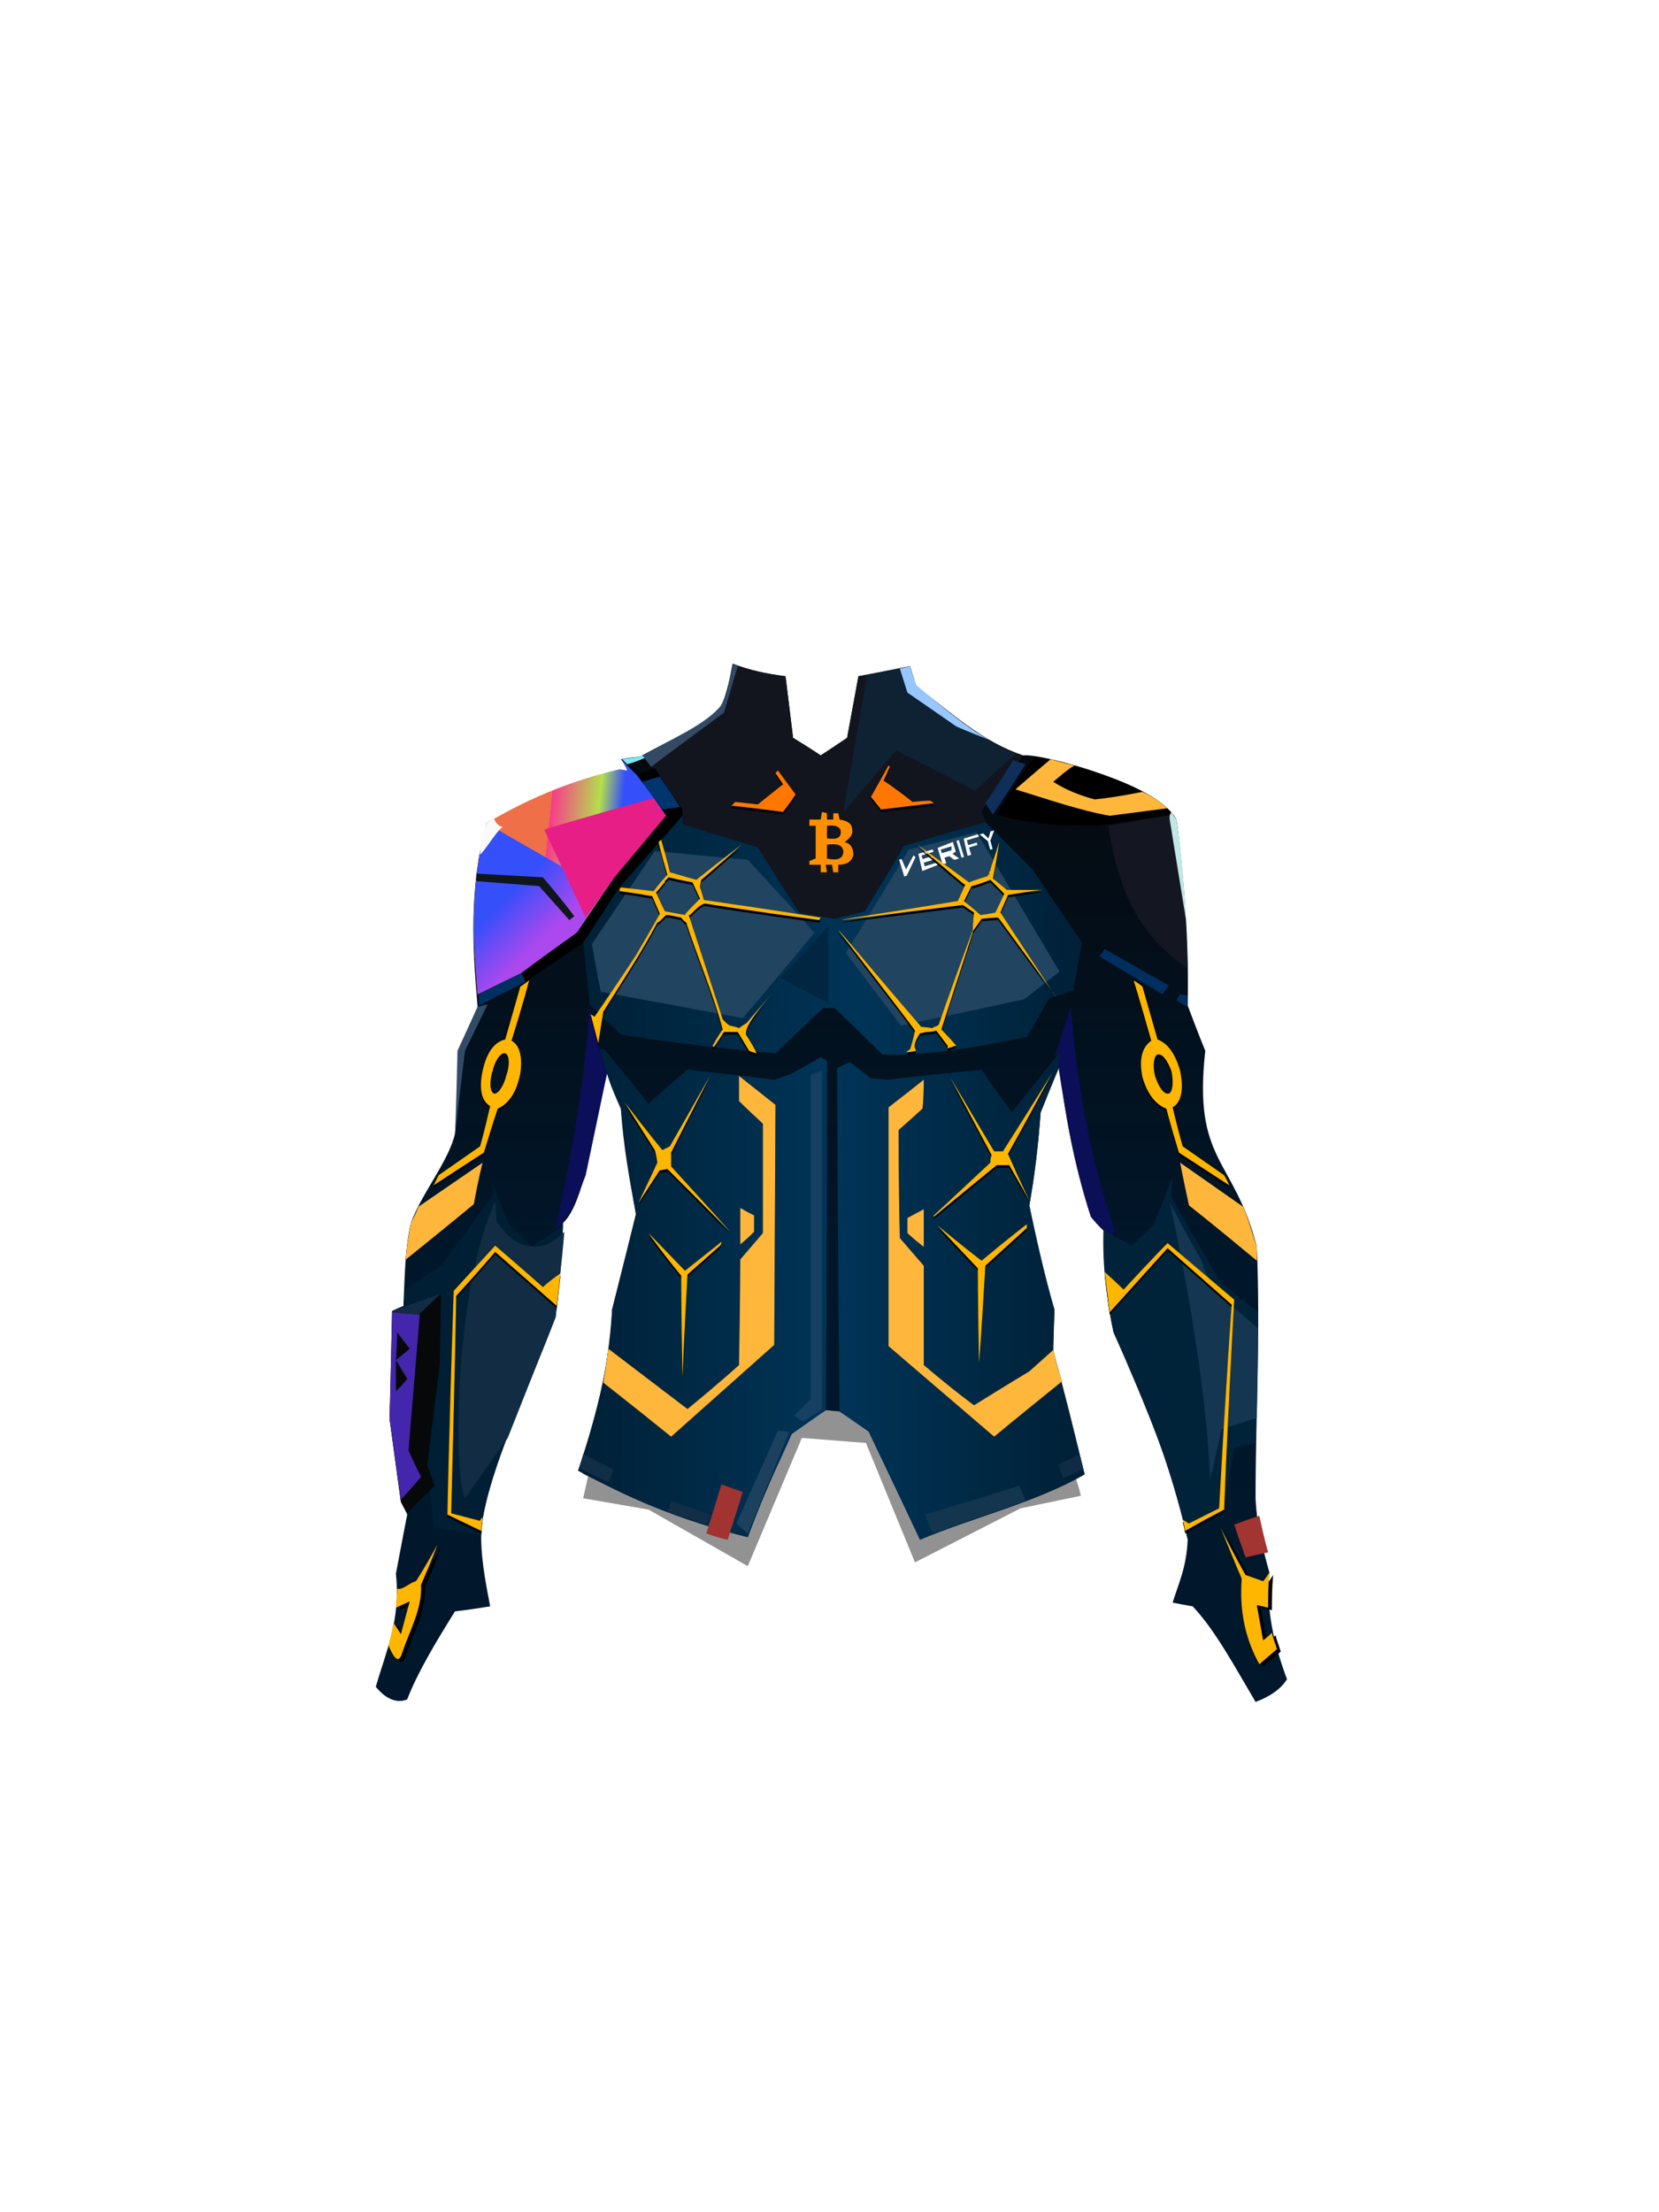 <?xml version="1.0" encoding="UTF-8"?><svg width="1320px" height="1760px" viewBox="0 0 1320 1760" version="1.1" xmlns="http://www.w3.org/2000/svg" xmlns:xlink="http://www.w3.org/1999/xlink"><defs><linearGradient x1="50%" y1="0%" x2="50%" y2="100%" id="id-81749"><stop stop-color="#06070A" offset="0%"></stop><stop stop-color="#00172B" offset="59%"></stop><stop stop-color="#00172C" offset="100%"></stop></linearGradient><linearGradient x1="100%" y1="50%" x2="0%" y2="50%" id="id-81750"><stop stop-color="#002036" offset="0%"></stop><stop stop-color="#003457" offset="100%"></stop></linearGradient><linearGradient x1="100%" y1="50%" x2="0%" y2="50%" id="id-81751"><stop stop-color="#003457" offset="0%"></stop><stop stop-color="#002036" offset="100%"></stop></linearGradient><filter width="152%" height="126%" x="-26%" y="-13%" id="id-81752" filterUnits="objectBoundingBox"><feMorphology result="id-81753" in="SourceAlpha" operator="dilate" radius="1"></feMorphology><feOffset result="id-81754" in="SourceAlpha" dx="0" dy="0"></feOffset><feGaussianBlur result="id-81756" in="SourceAlpha" stdDeviation="11"></feGaussianBlur><feColorMatrix in="SourceAlpha" type="matrix" values="0 0 0 0 1 0 0 0 0 0.011 0 0 0 0 0 0 0 0 1 0"></feColorMatrix></filter><path d=" M 546,571 C 510,600 492,615 492,615 C 436,567 408,543 408,543 C 408,417 408,353 408,353 C 426,339 436,331 436,331 C 436,347 435,354 435,354 C 423,365 416,371 416,371 C 416,428 417,457 417,457 C 430,472 436,479 436,479 C 436,532 436,558 436,558 C 462,580 476,590 476,590 C 505,572 520,563 520,563 L 539,546 C 543,563 546,571 546,571 Z" id="id-81759"></path><path d=" M 546,571 C 510,600 492,615 492,615 C 436,567 408,543 408,543 C 408,417 408,353 408,353 C 426,339 436,331 436,331 C 436,347 435,354 435,354 C 423,365 416,371 416,371 C 416,428 417,457 417,457 C 430,472 436,479 436,479 C 436,532 436,558 436,558 C 462,580 476,590 476,590 C 505,572 520,563 520,563 L 539,546 C 543,563 546,571 546,571 Z" id="id-81759"></path><filter width="185%" height="190%" x="-55%" y="-30%" id="id-81761" filterUnits="objectBoundingBox"><feMorphology result="id-81753" in="SourceAlpha" operator="dilate" radius="1"></feMorphology><feOffset result="id-81754" in="SourceAlpha" dx="0" dy="2"></feOffset><feGaussianBlur result="id-81756" in="SourceAlpha" stdDeviation="6"></feGaussianBlur><feColorMatrix in="SourceAlpha" type="matrix" values="0 0 0 0 1 0 0 0 0 0 0 0 0 0 0 0 0 0 1 0"></feColorMatrix></filter><path d=" M 480,557 C 479,506 479,481 479,481 C 458,459 447,447 447,447 C 470,466 482,475 482,475 C 506,455 518,446 518,446 C 518,448 518,449 518,449 L 485,479 C 482,531 480,557 480,557 Z" id="id-81768"></path><path d=" M 480,557 C 479,506 479,481 479,481 C 458,459 447,447 447,447 C 470,466 482,475 482,475 C 506,455 518,446 518,446 C 518,448 518,449 518,449 L 485,479 C 482,531 480,557 480,557 Z" id="id-81768"></path><filter width="674%" height="352%" x="-287%" y="-125%" id="id-81770" filterUnits="objectBoundingBox"><feMorphology result="id-81753" in="SourceAlpha" operator="dilate" radius="1"></feMorphology><feOffset result="id-81754" in="SourceAlpha" dx="0" dy="0"></feOffset><feGaussianBlur result="id-81756" in="SourceAlpha" stdDeviation="11"></feGaussianBlur><feColorMatrix in="SourceAlpha" type="matrix" values="0 0 0 0 1 0 0 0 0 0.011 0 0 0 0 0 0 0 0 1 0"></feColorMatrix></filter><path d=" M 436,464 C 427,457 423,453 423,453 C 423,445 423,441 423,441 L 436,434 C 436,454 436,464 436,464 Z" id="id-81777"></path><path d=" M 436,464 C 427,457 423,453 423,453 C 423,445 423,441 423,441 L 436,434 C 436,454 436,464 436,464 Z" id="id-81777"></path><filter width="205%" height="212%" x="-50%" y="-77%" id="id-81779" filterUnits="objectBoundingBox"><feMorphology result="id-81753" in="SourceAlpha" operator="dilate" radius="1"></feMorphology><feOffset result="id-81754" in="SourceAlpha" dx="0" dy="2"></feOffset><feGaussianBlur result="id-81756" in="SourceAlpha" stdDeviation="6"></feGaussianBlur><feColorMatrix in="SourceAlpha" type="matrix" values="0 0 0 0 1 0 0 0 0 0 0 0 0 0 0 0 0 0 1 0"></feColorMatrix></filter><path d=" M 494,399 C 461,426 444,440 444,440 C 444,439 444,439 444,439 C 474,411 489,397 489,397 C 489,393 490,391 490,391 C 468,350 457,329 457,329 C 480,368 492,388 492,388 C 497,388 499,388 499,388 C 525,347 538,326 538,326 C 515,369 503,390 503,390 C 514,415 520,427 520,427 L 504,399 C 498,399 494,399 494,399 Z" id="id-81786"></path><path d=" M 494,399 C 461,426 444,440 444,440 C 444,439 444,439 444,439 C 474,411 489,397 489,397 C 489,393 490,391 490,391 C 468,350 457,329 457,329 C 480,368 492,388 492,388 C 497,388 499,388 499,388 C 525,347 538,326 538,326 C 515,369 503,390 503,390 C 514,415 520,427 520,427 L 504,399 C 498,399 494,399 494,399 Z" id="id-81786"></path><filter width="153%" height="126%" x="-26%" y="-13%" id="id-81788" filterUnits="objectBoundingBox"><feMorphology result="id-81753" in="SourceAlpha" operator="dilate" radius="1"></feMorphology><feOffset result="id-81754" in="SourceAlpha" dx="0" dy="0"></feOffset><feGaussianBlur result="id-81756" in="SourceAlpha" stdDeviation="11"></feGaussianBlur><feColorMatrix in="SourceAlpha" type="matrix" values="0 0 0 0 1 0 0 0 0 0.011 0 0 0 0 0 0 0 0 1 0"></feColorMatrix></filter><path d=" M 235,615 C 199,586 181,572 181,572 C 184,554 185,545 185,545 C 227,577 248,593 248,593 C 276,570 289,558 289,558 C 290,502 290,474 290,474 C 302,460 308,453 308,453 C 308,395 308,366 308,366 C 295,354 289,348 289,348 C 289,335 289,328 289,328 C 308,343 318,351 318,351 L 317,542 C 262,591 235,615 235,615 Z" id="id-81795"></path><path d=" M 235,615 C 199,586 181,572 181,572 C 184,554 185,545 185,545 C 227,577 248,593 248,593 C 276,570 289,558 289,558 C 290,502 290,474 290,474 C 302,460 308,453 308,453 C 308,395 308,366 308,366 C 295,354 289,348 289,348 C 289,335 289,328 289,328 C 308,343 318,351 318,351 L 317,542 C 262,591 235,615 235,615 Z" id="id-81795"></path><filter width="750%" height="360%" x="-325%" y="-128%" id="id-81797" filterUnits="objectBoundingBox"><feMorphology result="id-81753" in="SourceAlpha" operator="dilate" radius="1"></feMorphology><feOffset result="id-81754" in="SourceAlpha" dx="0" dy="0"></feOffset><feGaussianBlur result="id-81756" in="SourceAlpha" stdDeviation="11"></feGaussianBlur><feColorMatrix in="SourceAlpha" type="matrix" values="0 0 0 0 1 0 0 0 0 0.011 0 0 0 0 0 0 0 0 1 0"></feColorMatrix></filter><path d=" M 290,462 C 290,443 290,433 290,433 C 297,437 301,439 301,439 L 301,452 C 294,459 290,462 290,462 Z" id="id-81804"></path><path d=" M 290,462 C 290,443 290,433 290,433 C 297,437 301,439 301,439 L 301,452 C 294,459 290,462 290,462 Z" id="id-81804"></path><filter width="207%" height="213%" x="-69%" y="-36%" id="id-81806" filterUnits="objectBoundingBox"><feMorphology result="id-81753" in="SourceAlpha" operator="dilate" radius="1"></feMorphology><feOffset result="id-81754" in="SourceAlpha" dx="0" dy="2"></feOffset><feGaussianBlur result="id-81756" in="SourceAlpha" stdDeviation="6"></feGaussianBlur><feColorMatrix in="SourceAlpha" type="matrix" values="0 0 0 0 1 0 0 0 0 0 0 0 0 0 0 0 0 0 1 0"></feColorMatrix></filter><path d=" M 275,460 C 275,462 274,463 274,463 C 257,478 248,486 248,486 C 245,541 244,568 244,568 C 243,514 243,487 243,487 C 225,465 217,453 217,453 L 246,483 C 265,468 275,460 275,460 Z" id="id-81813"></path><path d=" M 275,460 C 275,462 274,463 274,463 C 257,478 248,486 248,486 C 245,541 244,568 244,568 C 243,514 243,487 243,487 C 225,465 217,453 217,453 L 246,483 C 265,468 275,460 275,460 Z" id="id-81813"></path><filter width="235%" height="230%" x="-49%" y="-68%" id="id-81815" filterUnits="objectBoundingBox"><feMorphology result="id-81753" in="SourceAlpha" operator="dilate" radius="1"></feMorphology><feOffset result="id-81754" in="SourceAlpha" dx="0" dy="2"></feOffset><feGaussianBlur result="id-81756" in="SourceAlpha" stdDeviation="6"></feGaussianBlur><feColorMatrix in="SourceAlpha" type="matrix" values="0 0 0 0 1 0 0 0 0 0 0 0 0 0 0 0 0 0 1 0"></feColorMatrix></filter><path d=" M 282,452 C 249,419 232,402 232,402 C 228,403 226,403 226,403 C 215,420 209,429 209,429 C 219,408 224,397 224,397 C 223,390 222,387 222,387 C 206,362 198,349 198,349 C 218,375 228,387 228,387 C 232,385 234,384 234,384 C 255,347 266,328 266,328 C 245,369 235,389 235,389 L 235,400 C 267,435 282,452 282,452 Z" id="id-81822"></path><path d=" M 282,452 C 249,419 232,402 232,402 C 228,403 226,403 226,403 C 215,420 209,429 209,429 C 219,408 224,397 224,397 C 223,390 222,387 222,387 C 206,362 198,349 198,349 C 218,375 228,387 228,387 C 232,385 234,384 234,384 C 255,347 266,328 266,328 C 245,369 235,389 235,389 L 235,400 C 267,435 282,452 282,452 Z" id="id-81822"></path><filter width="200%" height="152%" x="-34%" y="-31%" id="id-81824" filterUnits="objectBoundingBox"><feMorphology result="id-81753" in="SourceAlpha" operator="dilate" radius="0.500"></feMorphology><feOffset result="id-81754" in="SourceAlpha" dx="3" dy="2"></feOffset><feGaussianBlur result="id-81756" in="SourceAlpha" stdDeviation="5"></feGaussianBlur><feColorMatrix in="SourceAlpha" type="matrix" values="0 0 0 0 0.678 0 0 0 0 0.004 0 0 0 0 0.004 0 0 0 1 0"></feColorMatrix></filter><path d=" M 14,763 C 13,769 12,775 10,781 C 14,790 18,797 21,787 C 27,769 37,752 36,733 C 45,712 49,701 49,701 C 38,721 32,730 32,730 C 27,731 22,737 17,736 C 17,743 16,748 16,751 C 23,748 27,746 27,746 L 20,772 L 14,763 Z" id="id-81831"></path><path d=" M 14,763 C 13,769 12,775 10,781 C 14,790 18,797 21,787 C 27,769 37,752 36,733 C 45,712 49,701 49,701 C 38,721 32,730 32,730 C 27,731 22,737 17,736 C 17,743 16,748 16,751 C 23,748 27,746 27,746 L 20,772 L 14,763 Z" id="id-81831"></path><filter width="146%" height="119%" x="-23%" y="-8%" id="id-81833" filterUnits="objectBoundingBox"><feMorphology result="id-81753" in="SourceAlpha" operator="dilate" radius="1"></feMorphology><feOffset result="id-81754" in="SourceAlpha" dx="0" dy="2"></feOffset><feGaussianBlur result="id-81756" in="SourceAlpha" stdDeviation="6"></feGaussianBlur><feColorMatrix in="SourceAlpha" type="matrix" values="0 0 0 0 1 0 0 0 0 0 0 0 0 0 0 0 0 0 1 0"></feColorMatrix></filter><path d=" M 85,679 C 83,681 83,682 83,682 C 68,678 60,676 60,676 C 63,561 64,503 64,503 C 85,480 95,468 95,468 C 128,497 144,511 144,511 C 146,494 147,485 147,485 C 137,492 133,496 133,496 C 108,474 95,463 95,463 C 73,487 62,499 62,499 C 58,618 57,677 57,677 L 84,690 C 84,685 85,682 85,679 Z" id="id-81840"></path><path d=" M 85,679 C 83,681 83,682 83,682 C 68,678 60,676 60,676 C 63,561 64,503 64,503 C 85,480 95,468 95,468 C 128,497 144,511 144,511 C 146,494 147,485 147,485 C 137,492 133,496 133,496 C 108,474 95,463 95,463 C 73,487 62,499 62,499 C 58,618 57,677 57,677 L 84,690 C 84,685 85,682 85,679 Z" id="id-81840"></path><filter width="220%" height="200%" x="-59%" y="-50%" id="id-81842" filterUnits="objectBoundingBox"><feMorphology result="id-81753" in="SourceAlpha" operator="dilate" radius="1"></feMorphology><feOffset result="id-81754" in="SourceAlpha" dx="0" dy="0"></feOffset><feGaussianBlur result="id-81756" in="SourceAlpha" stdDeviation="11"></feGaussianBlur><feColorMatrix in="SourceAlpha" type="matrix" values="0 0 0 0 1 0 0 0 0 0.011 0 0 0 0 0 0 0 0 1 0"></feColorMatrix></filter><path d=" M 24,474 C 60,445 78,430 78,430 C 82,408 85,397 85,397 L 34,432 C 32,437 30,441 28,445 C 26,456 24,466 24,474 Z" id="id-81849"></path><path d=" M 24,474 C 60,445 78,430 78,430 C 82,408 85,397 85,397 L 34,432 C 32,437 30,441 28,445 C 26,456 24,466 24,474 Z" id="id-81849"></path><filter width="159%" height="129%" x="-31%" y="-13%" id="id-81851" filterUnits="objectBoundingBox"><feMorphology result="id-81753" in="SourceAlpha" operator="dilate" radius="1"></feMorphology><feOffset result="id-81754" in="SourceAlpha" dx="0" dy="2"></feOffset><feGaussianBlur result="id-81756" in="SourceAlpha" stdDeviation="6"></feGaussianBlur><feColorMatrix in="SourceAlpha" type="matrix" values="0 0 0 0 1 0 0 0 0 0 0 0 0 0 0 0 0 0 1 0"></feColorMatrix></filter><path d=" M 122,252 C 122,252 118,268 108,300 C 114,303 117,312 115,326 C 112,341 106,350 97,354 C 97,354 93,366 86,389 C 86,389 72,398 46,415 L 46,415 L 50,407 L 83,384 C 83,384 86,374 91,352 C 84,348 82,338 85,324 C 88,310 94,301 103,299 C 103,299 107,285 115,257 C 115,257 118,255 122,252 Z M 93,324 C 90,333 91,341 94,342 C 97,343 102,336 104,327 C 107,319 106,311 103,310 C 100,309 95,315 93,324 Z" id="id-81858"></path><path d=" M 122,252 C 122,252 118,268 108,300 C 114,303 117,312 115,326 C 112,341 106,350 97,354 C 97,354 93,366 86,389 C 86,389 72,398 46,415 L 46,415 L 50,407 L 83,384 C 83,384 86,374 91,352 C 84,348 82,338 85,324 C 88,310 94,301 103,299 C 103,299 107,285 115,257 C 115,257 118,255 122,252 Z M 93,324 C 90,333 91,341 94,342 C 97,343 102,336 104,327 C 107,319 106,311 103,310 C 100,309 95,315 93,324 Z" id="id-81858"></path><linearGradient x1="100%" y1="50%" x2="0%" y2="50%" id="id-81860"><stop stop-color="#002036" offset="0%"></stop><stop stop-color="#003457" offset="44%"></stop><stop stop-color="#002036" offset="100%"></stop></linearGradient><filter width="190%" height="221%" x="-42%" y="-56%" id="id-81861" filterUnits="objectBoundingBox"><feMorphology result="id-81753" in="SourceAlpha" operator="dilate" radius="1"></feMorphology><feOffset result="id-81754" in="SourceAlpha" dx="0" dy="2"></feOffset><feGaussianBlur result="id-81756" in="SourceAlpha" stdDeviation="6"></feGaussianBlur><feColorMatrix in="SourceAlpha" type="matrix" values="0 0 0 0 0.776 0 0 0 0 0 0 0 0 0 0 0 0 0 1 0"></feColorMatrix></filter><path d=" M 408,81 L 409,82 C 406,89 404,93 404,93 C 420,104 427,110 427,110 C 436,109 441,109 441,109 C 443,110 444,111 444,111 L 402,116 L 394,106 L 408,81 Z" id="id-81868"></path><path d=" M 408,81 L 409,82 C 406,89 404,93 404,93 C 420,104 427,110 427,110 C 436,109 441,109 441,109 C 443,110 444,111 444,111 L 402,116 L 394,106 L 408,81 Z" id="id-81868"></path><filter width="186%" height="228%" x="-45%" y="-59%" id="id-81870" filterUnits="objectBoundingBox"><feMorphology result="id-81753" in="SourceAlpha" operator="dilate" radius="1"></feMorphology><feOffset result="id-81754" in="SourceAlpha" dx="0" dy="2"></feOffset><feGaussianBlur result="id-81756" in="SourceAlpha" stdDeviation="6"></feGaussianBlur><feColorMatrix in="SourceAlpha" type="matrix" values="0 0 0 0 0.776 0 0 0 0 0 0 0 0 0 0 0 0 0 1 0"></feColorMatrix></filter><path d=" M 283,113 C 311,116 324,118 324,118 C 331,109 334,104 334,104 C 325,92 320,85 320,85 C 319,86 318,87 318,87 C 322,93 324,96 324,96 C 310,107 304,112 304,112 L 286,110 C 284,112 283,113 283,113 Z" id="id-81877"></path><path d=" M 283,113 C 311,116 324,118 324,118 C 331,109 334,104 334,104 C 325,92 320,85 320,85 C 319,86 318,87 318,87 C 322,93 324,96 324,96 C 310,107 304,112 304,112 L 286,110 C 284,112 283,113 283,113 Z" id="id-81877"></path><filter width="163%" height="263%" x="-31%" y="-82%" id="id-81879" filterUnits="objectBoundingBox"><feMorphology result="id-81753" in="SourceAlpha" operator="dilate" radius="1"></feMorphology><feOffset result="id-81754" in="SourceAlpha" dx="0" dy="0"></feOffset><feGaussianBlur result="id-81756" in="SourceAlpha" stdDeviation="11"></feGaussianBlur><feColorMatrix in="SourceAlpha" type="matrix" values="0 0 0 0 1 0 0 0 0 0.011 0 0 0 0 0 0 0 0 1 0"></feColorMatrix></filter><path d=" M 537,76 C 518,92 509,100 509,100 C 535,108 561,117 584,121 C 615,117 630,115 630,115 C 625,111 619,106 610,102 C 595,105 582,107 572,108 C 561,105 550,101 539,94 C 544,90 549,85 556,81 C 543,78 537,76 537,76 Z" id="id-81886"></path><path d=" M 537,76 C 518,92 509,100 509,100 C 535,108 561,117 584,121 C 615,117 630,115 630,115 C 625,111 619,106 610,102 C 595,105 582,107 572,108 C 561,105 550,101 539,94 C 544,90 549,85 556,81 C 543,78 537,76 537,76 Z" id="id-81886"></path><linearGradient x1="130%" y1="36%" x2="41%" y2="25%" id="id-81888"><stop stop-color="#354FFB" offset="0%"></stop><stop stop-color="#354FFB" offset="60%"></stop><stop stop-color="#B4DF4D" offset="73%"></stop><stop stop-color="#F93A8A" offset="100%"></stop><stop stop-color="#EE6F48" offset="100%"></stop></linearGradient><linearGradient x1="28%" y1="43%" x2="50%" y2="71%" id="id-81889"><stop stop-color="#354FFB" offset="0%"></stop><stop stop-color="#AB48EE" offset="100%"></stop></linearGradient><filter width="147%" height="147%" x="-11%" y="-33%" id="id-81890" filterUnits="objectBoundingBox"><feMorphology result="id-81753" in="SourceAlpha" operator="dilate" radius="1"></feMorphology><feOffset result="id-81754" in="SourceAlpha" dx="0" dy="2"></feOffset><feGaussianBlur result="id-81756" in="SourceAlpha" stdDeviation="6"></feGaussianBlur><feColorMatrix in="SourceAlpha" type="matrix" values="0 0 0 0 1 0 0 0 0 0 0 0 0 0 0 0 0 0 1 0"></feColorMatrix></filter><path d=" M 227,140 C 232,157 234,166 234,166 C 248,170 255,172 255,172 C 279,153 291,144 291,144 C 270,163 259,172 259,172 C 258,176 258,178 258,178 C 260,184 261,188 261,188 C 323,197 354,202 354,202 C 353,203 353,204 353,204 C 293,196 263,191 263,191 C 260,190 255,195 250,200 L 249,200 C 249,200 249,200 249,200 C 267,255 276,283 276,283 C 279,286 281,288 282,288 L 282,288 C 282,288 282,288 282,288 C 287,289 289,290 289,290 C 293,287 295,286 295,286 C 337,237 358,212 358,212 C 335,242 289,287 295,296 C 301,305 303,310 303,310 C 299,309 297,308 297,308 C 291,298 288,293 288,293 L 277,293 L 277,293 C 272,301 269,305 269,305 C 269,305 268,304 268,304 L 268,304 C 268,304 268,304 268,304 C 273,295 276,291 276,291 C 269,264 255,231 247,206 C 244,204 243,202 243,202 C 237,201 234,200 232,200 L 232,200 C 232,200 231,200 231,200 L 231,200 L 231,200 C 227,204 225,206 224,206 L 224,206 L 224,206 C 212,229 196,253 181,277 L 177,302 C 173,287 171,279 171,279 C 173,280 174,281 174,281 L 174,281 C 174,281 174,281 174,281 C 196,249 207,232 207,232 C 220,210 226,199 226,199 C 222,190 220,185 220,185 C 203,182 194,181 194,181 L 194,180 C 194,179 195,178 195,178 C 212,180 221,181 221,181 C 228,172 232,168 232,168 C 227,151 225,142 225,142 C 226,141 227,140 227,140 Z M 233,170 C 233,170 232,171 230,173 L 230,174 C 230,174 230,174 230,174 L 229,175 C 228,176 226,179 223,182 C 223,182 225,187 230,197 L 230,197 L 246,200 C 246,200 246,200 246,200 L 246,200 C 246,199 250,195 258,187 C 258,187 256,183 252,174 C 252,174 246,173 233,170 Z" id="id-81897"></path><path d=" M 227,140 C 232,157 234,166 234,166 C 248,170 255,172 255,172 C 279,153 291,144 291,144 C 270,163 259,172 259,172 C 258,176 258,178 258,178 C 260,184 261,188 261,188 C 323,197 354,202 354,202 C 353,203 353,204 353,204 C 293,196 263,191 263,191 C 260,190 255,195 250,200 L 249,200 C 249,200 249,200 249,200 C 267,255 276,283 276,283 C 279,286 281,288 282,288 L 282,288 C 282,288 282,288 282,288 C 287,289 289,290 289,290 C 293,287 295,286 295,286 C 337,237 358,212 358,212 C 335,242 289,287 295,296 C 301,305 303,310 303,310 C 299,309 297,308 297,308 C 291,298 288,293 288,293 L 277,293 L 277,293 C 272,301 269,305 269,305 C 269,305 268,304 268,304 L 268,304 C 268,304 268,304 268,304 C 273,295 276,291 276,291 C 269,264 255,231 247,206 C 244,204 243,202 243,202 C 237,201 234,200 232,200 L 232,200 C 232,200 231,200 231,200 L 231,200 L 231,200 C 227,204 225,206 224,206 L 224,206 L 224,206 C 212,229 196,253 181,277 L 177,302 C 173,287 171,279 171,279 C 173,280 174,281 174,281 L 174,281 C 174,281 174,281 174,281 C 196,249 207,232 207,232 C 220,210 226,199 226,199 C 222,190 220,185 220,185 C 203,182 194,181 194,181 L 194,180 C 194,179 195,178 195,178 C 212,180 221,181 221,181 C 228,172 232,168 232,168 C 227,151 225,142 225,142 C 226,141 227,140 227,140 Z M 233,170 C 233,170 232,171 230,173 L 230,174 C 230,174 230,174 230,174 L 229,175 C 228,176 226,179 223,182 C 223,182 225,187 230,197 L 230,197 L 246,200 C 246,200 246,200 246,200 L 246,200 C 246,199 250,195 258,187 C 258,187 256,183 252,174 C 252,174 246,173 233,170 Z" id="id-81897"></path><filter width="193%" height="144%" x="-73%" y="-30%" id="id-81899" filterUnits="objectBoundingBox"><feMorphology result="id-81753" in="SourceAlpha" operator="dilate" radius="1"></feMorphology><feOffset result="id-81754" in="SourceAlpha" dx="0" dy="2"></feOffset><feGaussianBlur result="id-81756" in="SourceAlpha" stdDeviation="6"></feGaussianBlur><feColorMatrix in="SourceAlpha" type="matrix" values="0 0 0 0 1 0 0 0 0 0 0 0 0 0 0 0 0 0 1 0"></feColorMatrix></filter><path d=" M 496,142 C 496,142 495,151 491,171 C 491,171 495,174 502,180 L 502,180 L 502,180 C 502,180 502,180 502,180 L 502,180 C 504,180 513,180 531,180 C 531,180 531,180 531,180 L 531,180 C 530,180 521,181 503,184 C 503,184 501,189 497,198 C 497,198 512,221 541,265 L 541,265 L 541,265 C 541,264 526,244 496,203 L 495,202 C 495,202 491,202 482,203 C 482,203 480,206 475,213 C 475,213 475,213 475,213 L 475,213 C 475,215 466,241 450,291 C 450,291 454,295 462,304 C 462,304 462,304 462,304 L 461,304 C 461,304 459,305 455,306 L 455,306 L 455,304 C 455,304 452,300 446,292 C 446,292 446,292 446,292 L 446,292 C 445,292 443,293 439,293 L 439,293 C 437,293 435,294 433,294 C 430,299 427,304 430,308 C 430,308 427,309 422,309 C 422,309 423,308 425,307 C 425,307 427,302 429,292 L 429,292 L 429,292 C 428,290 408,264 368,212 L 368,212 C 369,212 390,238 434,289 C 434,289 437,289 443,290 C 443,290 443,290 444,289 L 444,289 C 444,289 445,289 447,288 L 447,288 C 448,287 448,287 448,287 C 448,287 448,287 448,287 L 448,287 C 449,284 458,258 475,212 C 475,212 475,207 476,198 C 476,198 473,196 467,192 L 467,192 L 371,204 L 371,204 C 372,203 402,199 462,189 L 463,189 C 463,189 465,185 469,176 C 469,176 469,176 469,176 L 469,176 C 467,175 454,164 431,144 L 431,144 L 431,144 C 431,144 445,154 472,174 C 472,174 477,172 487,169 C 487,169 487,168 487,168 L 487,168 C 488,168 488,168 488,167 L 488,167 C 488,166 488,165 489,165 L 489,164 C 490,160 493,152 496,142 Z M 489,172 C 479,176 474,177 474,177 C 470,185 468,189 468,189 C 477,196 481,200 481,200 C 489,199 493,198 493,198 C 498,188 500,183 500,183 L 489,172 Z" id="id-81906"></path><path d=" M 496,142 C 496,142 495,151 491,171 C 491,171 495,174 502,180 L 502,180 L 502,180 C 502,180 502,180 502,180 L 502,180 C 504,180 513,180 531,180 C 531,180 531,180 531,180 L 531,180 C 530,180 521,181 503,184 C 503,184 501,189 497,198 C 497,198 512,221 541,265 L 541,265 L 541,265 C 541,264 526,244 496,203 L 495,202 C 495,202 491,202 482,203 C 482,203 480,206 475,213 C 475,213 475,213 475,213 L 475,213 C 475,215 466,241 450,291 C 450,291 454,295 462,304 C 462,304 462,304 462,304 L 461,304 C 461,304 459,305 455,306 L 455,306 L 455,304 C 455,304 452,300 446,292 C 446,292 446,292 446,292 L 446,292 C 445,292 443,293 439,293 L 439,293 C 437,293 435,294 433,294 C 430,299 427,304 430,308 C 430,308 427,309 422,309 C 422,309 423,308 425,307 C 425,307 427,302 429,292 L 429,292 L 429,292 C 428,290 408,264 368,212 L 368,212 C 369,212 390,238 434,289 C 434,289 437,289 443,290 C 443,290 443,290 444,289 L 444,289 C 444,289 445,289 447,288 L 447,288 C 448,287 448,287 448,287 C 448,287 448,287 448,287 L 448,287 C 449,284 458,258 475,212 C 475,212 475,207 476,198 C 476,198 473,196 467,192 L 467,192 L 371,204 L 371,204 C 372,203 402,199 462,189 L 463,189 C 463,189 465,185 469,176 C 469,176 469,176 469,176 L 469,176 C 467,175 454,164 431,144 L 431,144 L 431,144 C 431,144 445,154 472,174 C 472,174 477,172 487,169 C 487,169 487,168 487,168 L 487,168 C 488,168 488,168 488,167 L 488,167 C 488,166 488,165 489,165 L 489,164 C 490,160 493,152 496,142 Z M 489,172 C 479,176 474,177 474,177 C 470,185 468,189 468,189 C 477,196 481,200 481,200 C 489,199 493,198 493,198 C 498,188 500,183 500,183 L 489,172 Z" id="id-81906"></path><filter width="140%" height="119%" x="-20%" y="-8%" id="id-81908" filterUnits="objectBoundingBox"><feMorphology result="id-81753" in="SourceAlpha" operator="dilate" radius="1"></feMorphology><feOffset result="id-81754" in="SourceAlpha" dx="0" dy="2"></feOffset><feGaussianBlur result="id-81756" in="SourceAlpha" stdDeviation="6"></feGaussianBlur><feColorMatrix in="SourceAlpha" type="matrix" values="0 0 0 0 1 0 0 0 0 0 0 0 0 0 0 0 0 0 1 0"></feColorMatrix></filter><path d=" M 580,484 C 590,493 595,498 595,498 C 618,473 630,461 630,461 L 683,506 C 677,617 675,673 675,673 C 654,684 644,690 644,690 C 643,684 642,681 642,681 C 645,683 647,684 647,684 C 663,676 671,672 671,672 C 677,564 681,510 681,510 C 647,480 630,465 630,465 L 584,516 C 582,502 581,491 580,484 Z" id="id-81915"></path><path d=" M 580,484 C 590,493 595,498 595,498 C 618,473 630,461 630,461 L 683,506 C 677,617 675,673 675,673 C 654,684 644,690 644,690 C 643,684 642,681 642,681 C 645,683 647,684 647,684 C 663,676 671,672 671,672 C 677,564 681,510 681,510 C 647,480 630,465 630,465 L 584,516 C 582,502 581,491 580,484 Z" id="id-81915"></path><filter width="197%" height="152%" x="-53%" y="-34%" id="id-81917" filterUnits="objectBoundingBox"><feMorphology result="id-81753" in="SourceAlpha" operator="dilate" radius="0.500"></feMorphology><feOffset result="id-81754" in="SourceAlpha" dx="3" dy="2"></feOffset><feGaussianBlur result="id-81756" in="SourceAlpha" stdDeviation="5"></feGaussianBlur><feColorMatrix in="SourceAlpha" type="matrix" values="0 0 0 0 0.678 0 0 0 0 0.004 0 0 0 0 0.004 0 0 0 1 0"></feColorMatrix></filter><path d=" M 710,751 C 710,743 710,734 711,723 C 708,728 706,730 706,730 L 692,725 C 678,700 672,687 672,687 C 683,714 689,728 689,728 C 687,754 692,776 703,796 L 717,784 C 716,780 714,776 713,771 C 709,775 706,777 706,777 L 701,749 L 710,751 Z" id="id-81924"></path><path d=" M 710,751 C 710,743 710,734 711,723 C 708,728 706,730 706,730 L 692,725 C 678,700 672,687 672,687 C 683,714 689,728 689,728 C 687,754 692,776 703,796 L 717,784 C 716,780 714,776 713,771 C 709,775 706,777 706,777 L 701,749 L 710,751 Z" id="id-81924"></path><filter width="219%" height="199%" x="-60%" y="-50%" id="id-81926" filterUnits="objectBoundingBox"><feMorphology result="id-81753" in="SourceAlpha" operator="dilate" radius="1"></feMorphology><feOffset result="id-81754" in="SourceAlpha" dx="0" dy="0"></feOffset><feGaussianBlur result="id-81756" in="SourceAlpha" stdDeviation="11"></feGaussianBlur><feColorMatrix in="SourceAlpha" type="matrix" values="0 0 0 0 1 0 0 0 0 0.011 0 0 0 0 0 0 0 0 1 0"></feColorMatrix></filter><path d=" M 701,475 C 665,445 647,431 647,431 C 642,408 640,397 640,397 L 690,432 C 694,441 697,452 701,464 C 701,471 701,475 701,475 Z" id="id-81933"></path><path d=" M 701,475 C 665,445 647,431 647,431 C 642,408 640,397 640,397 L 690,432 C 694,441 697,452 701,464 C 701,471 701,475 701,475 Z" id="id-81933"></path><filter width="159%" height="129%" x="-29%" y="-13%" id="id-81935" filterUnits="objectBoundingBox"><feMorphology result="id-81753" in="SourceAlpha" operator="dilate" radius="1"></feMorphology><feOffset result="id-81754" in="SourceAlpha" dx="0" dy="2"></feOffset><feGaussianBlur result="id-81756" in="SourceAlpha" stdDeviation="6"></feGaussianBlur><feColorMatrix in="SourceAlpha" type="matrix" values="0 0 0 0 1 0 0 0 0 0 0 0 0 0 0 0 0 0 1 0"></feColorMatrix></filter><path d=" M 603,252 C 608,255 610,257 610,257 C 618,285 622,299 622,299 C 630,302 636,310 640,324 C 643,339 641,349 634,353 C 639,374 642,384 642,384 L 675,407 C 678,412 679,415 679,415 L 679,415 L 679,415 C 653,398 639,389 639,389 C 632,366 629,354 629,354 C 621,351 614,343 610,329 C 607,314 610,305 617,300 C 608,268 603,252 603,252 Z M 622,311 C 619,312 618,320 620,328 C 623,337 627,343 631,342 C 634,341 635,333 633,324 C 630,316 626,310 622,311 Z" id="id-81942"></path><path d=" M 603,252 C 608,255 610,257 610,257 C 618,285 622,299 622,299 C 630,302 636,310 640,324 C 643,339 641,349 634,353 C 639,374 642,384 642,384 L 675,407 C 678,412 679,415 679,415 L 679,415 L 679,415 C 653,398 639,389 639,389 C 632,366 629,354 629,354 C 621,351 614,343 610,329 C 607,314 610,305 617,300 C 608,268 603,252 603,252 Z M 622,311 C 619,312 618,320 620,328 C 623,337 627,343 631,342 C 634,341 635,333 633,324 C 630,316 626,310 622,311 Z" id="id-81942"></path><filter width="196%" height="170%" x="-48%" y="-35%" id="id-81944" filterUnits="objectBoundingBox"><feMorphology result="id-81753" in="SourceAlpha" operator="dilate" radius="2"></feMorphology><feOffset result="id-81754" in="SourceAlpha" dx="0" dy="0"></feOffset><feGaussianBlur result="id-81756" in="SourceAlpha" stdDeviation="4"></feGaussianBlur><feColorMatrix in="SourceAlpha" type="matrix" values="0 0 0 0 1 0 0 0 0 0 0 0 0 0 0 0 0 0 0.500 0"></feColorMatrix></filter><path d=" M 355,118 L 359,119 L 359,124 L 364,124 L 364,119 L 368,119 L 369,124 C 375,125 379,127 379,132 C 380,136 377,139 373,142 C 378,143 380,147 380,152 C 379,157 375,160 368,160 L 368,160 L 368,166 L 364,166 L 363,160 L 358,160 L 359,166 L 354,166 L 354,160 L 345,160 L 345,157 L 350,155 L 350,129 L 345,129 L 345,124 L 354,124 L 355,118 Z M 359,144 L 359,155 C 368,157 372,155 372,149 C 371,144 367,143 359,144 Z M 359,129 L 359,139 C 366,140 370,139 370,134 C 370,130 366,128 359,129 Z" id="id-81951"></path><path d=" M 355,118 L 359,119 L 359,124 L 364,124 L 364,119 L 368,119 L 369,124 C 375,125 379,127 379,132 C 380,136 377,139 373,142 C 378,143 380,147 380,152 C 379,157 375,160 368,160 L 368,160 L 368,166 L 364,166 L 363,160 L 358,160 L 359,166 L 354,166 L 354,160 L 345,160 L 345,157 L 350,155 L 350,129 L 345,129 L 345,124 L 354,124 L 355,118 Z M 359,144 L 359,155 C 368,157 372,155 372,149 C 371,144 367,143 359,144 Z M 359,129 L 359,139 C 366,140 370,139 370,134 C 370,130 366,128 359,129 Z" id="id-81951"></path></defs><g transform=" translate(299,528)" id="id-81953"><path d=" M 561,662 L 513,672 L 429,715 L 390,620 L 339,616 L 296,718 L 217,673 L 165,664 L 169,646 C 205,665 242,681 296,695 C 306,666 318,639 331,613 L 358,594 L 369,595 L 392,611 C 419,668 433,697 433,697 C 475,679 517,670 557,648 C 560,657 561,662 561,662 Z" fill="#000000" fill-opacity="0.429" id="id-81954"></path><path d=" M 166,645 C 163,643 161,642 161,642 C 177,594 187,551 188,514 C 201,463 207,438 207,438 C 202,411 197,384 195,354 C 191,345 187,336 184,326 C 173,368 167,428 149,445 C 148,472 146,496 143,520 C 120,581 91,638 84,687 C 83,709 87,729 91,750 C 72,753 63,754 63,754 C 48,778 33,803 25,824 C 18,827 9,825 0,814 C 8,786 20,761 16,724 C 22,692 25,677 25,677 C 22,670 20,667 20,667 C 14,623 11,601 11,601 C 13,543 13,515 13,515 C 19,512 22,511 22,511 C 23,490 23,466 28,445 C 36,422 58,396 63,374 C 65,353 66,331 66,308 C 76,285 81,273 81,273 C 77,226 74,179 88,127 C 132,96 173,77 210,74 C 236,61 266,47 275,33 C 278,27 281,16 284,0 C 295,5 308,8 326,10 C 330,42 332,59 332,59 C 347,68 354,73 354,73 C 368,64 375,59 375,59 C 381,27 384,10 384,10 C 397,8 409,6 425,2 C 428,12 430,18 430,18 C 457,39 484,63 515,73 C 529,71 623,96 637,124 C 644,177 647,227 646,272 C 655,296 660,308 660,308 C 650,397 683,393 701,464 C 704,531 700,597 700,664 C 701,686 706,705 711,723 C 708,753 715,781 725,808 C 720,816 711,822 700,826 C 684,799 668,769 650,750 C 644,749 639,748 634,747 C 639,731 645,719 646,697 C 632,636 611,583 587,532 C 582,507 578,481 579,451 C 575,447 572,444 569,440 C 558,406 549,367 544,320 C 534,345 529,357 529,357 C 527,385 524,409 520,431 C 525,458 531,484 540,514 C 539,536 539,547 539,547 C 548,579 556,612 564,645 C 521,669 475,679 433,697 L 392,610 L 369,595 L 358,594 L 331,612 C 313,652 301,680 296,695 C 224,677 185,654 166,645 Z" fill="url(#id-81749)" id="id-81955"></path><path d=" M 433,697 C 476,679 526,667 564,645 L 539,547 L 540,514 C 532,486 526,459 520,431 C 524,408 527,384 529,357 C 538,334 543,323 543,323 C 544,313 545,308 545,308 C 519,341 506,357 506,357 C 490,335 482,323 482,323 C 432,328 407,331 407,331 C 399,330 394,330 394,330 C 383,321 377,317 377,317 C 370,320 367,322 367,322 C 368,504 369,595 369,595 L 392,611 L 433,697 Z" fill="url(#id-81750)" id="id-81956"></path><path d=" M 443,692 C 439,682 437,677 437,677 C 487,662 512,654 512,654 L 517,666 C 468,683 443,692 443,692 Z" fill="#13354E" id="id-81957"></path><path d=" M 547,648 C 544,641 543,637 543,637 C 554,632 560,629 560,629 L 563,641 C 552,646 547,648 547,648 Z" fill="#0F2C44" id="id-81958"></path><path d=" M 358,594 L 331,613 C 318,642 311,656 311,656 L 296,695 C 248,683 204,665 161,642 C 174,604 185,565 188,514 L 207,438 C 202,410 198,383 195,354 C 191,345 187,336 184,326 C 180,313 178,307 178,307 C 181,307 182,307 182,307 C 205,335 217,350 217,350 C 237,332 248,323 248,323 C 294,328 317,331 317,331 C 326,328 331,326 331,326 C 346,318 354,313 354,313 L 359,316 C 359,502 358,594 358,594 Z" fill="url(#id-81751)" id="id-81959"></path><path d=" M 346,327 C 352,325 355,324 355,324 C 355,503 355,593 355,593 C 345,600 340,603 340,603 C 335,600 333,598 333,598 L 346,585 C 346,413 346,327 346,327 Z" fill="#154061" id="id-81960"></path><path d=" M 287,684 C 309,635 320,610 320,610 C 326,611 329,611 329,611 L 296,692 C 290,687 287,684 287,684 Z" fill="#1C415F" id="id-81961"></path><path d=" M 263,692 C 274,696 280,697 280,697 C 288,672 292,659 292,659 L 275,653 C 267,679 263,692 263,692 Z" fill="#A13331" id="id-81962"></path><path d=" M 263,685 C 265,679 266,677 266,677 C 246,670 235,666 235,666 L 232,675 C 253,681 263,685 263,685 Z" fill="#122E46" id="id-81963"></path><path d=" M 185,651 C 170,644 162,640 162,640 C 164,633 165,629 165,629 L 189,641 C 187,648 185,651 185,651 Z" fill="#122E46" id="id-81964"></path><g id="id-81965"><use fill="#000000" fill-opacity="1" xlink:href="#id-81759" filter="url(#id-81752)"></use><use fill="#FFB73B" xlink:href="#id-81759" fill-rule="evenodd"></use></g><g id="id-81969"><use fill="#000000" fill-opacity="1" xlink:href="#id-81768" filter="url(#id-81761)"></use><use fill="#FFB600" xlink:href="#id-81768" fill-rule="evenodd"></use></g><g id="id-81973"><use fill="#000000" fill-opacity="1" xlink:href="#id-81777" filter="url(#id-81770)"></use><use fill="#FFB73B" xlink:href="#id-81777" fill-rule="evenodd"></use></g><g id="id-81977"><use fill="#000000" fill-opacity="1" xlink:href="#id-81786" filter="url(#id-81779)"></use><use fill="#FFB600" xlink:href="#id-81786" fill-rule="evenodd"></use></g><g id="id-81981"><use fill="#000000" fill-opacity="1" xlink:href="#id-81795" filter="url(#id-81788)"></use><use fill="#FFB73B" xlink:href="#id-81795" fill-rule="evenodd"></use></g><g id="id-81985"><use fill="#000000" fill-opacity="1" xlink:href="#id-81804" filter="url(#id-81797)"></use><use fill="#FFB73B" xlink:href="#id-81804" fill-rule="evenodd"></use></g><g id="id-81989"><use fill="#000000" fill-opacity="1" xlink:href="#id-81813" filter="url(#id-81806)"></use><use fill="#FFB600" xlink:href="#id-81813" fill-rule="evenodd"></use></g><g id="id-81993"><use fill="#000000" fill-opacity="1" xlink:href="#id-81822" filter="url(#id-81815)"></use><use fill="#FFB600" xlink:href="#id-81822" fill-rule="evenodd"></use></g><g id="id-81997"><use fill="#000000" fill-opacity="1" xlink:href="#id-81831" filter="url(#id-81824)"></use><use fill="#FFB600" xlink:href="#id-81831" fill-rule="evenodd"></use></g><path d=" M 25,676 C 39,661 47,654 47,654 C 43,643 41,638 41,638 C 47,585 51,558 51,558 L 52,501 L 13,515 L 11,601 L 20,667 C 23,673 25,676 25,676 Z" fill="#06080A" id="id-82001"></path><path d=" M 20,665 C 31,653 36,647 36,647 C 29,633 26,626 26,626 C 32,554 35,518 35,518 L 13,516 L 11,601 C 17,644 20,665 20,665 Z" fill="#4426AC" id="id-82002"></path><path d=" M 16,579 C 22,573 25,569 25,569 L 16,554 C 16,571 16,579 16,579 Z" fill="#06080A" id="id-82003"></path><path d=" M 16,554 C 17,539 17,532 17,532 L 27,545 C 20,551 16,554 16,554 Z" fill="#06080A" id="id-82004"></path><polygon points="34 518 52 501 13 515 13 516" fill="#122C44" id="id-82005"></polygon><path d=" M 84,693 C 59,689 46,687 46,687 L 43,658 L 47,654 L 41,638 L 51,558 L 52,501 C 32,508 22,511 22,511 C 23,502 23,498 23,498 C 42,485 52,479 52,479 C 80,441 94,422 94,422 C 93,416 92,412 92,412 C 101,435 106,446 106,446 C 118,458 124,464 124,464 L 149,447 C 148,471 146,496 143,520 L 103,619 C 90,653 84,678 84,693 Z" fill="#001F34" id="id-82006"></path><path d=" M 71,664 C 61,644 63,497 95,428 C 96,438 96,443 96,443 C 107,462 129,474 150,452 C 148,478 145,499 143,520 L 105,616 C 82,648 71,664 71,664 Z" fill="#112C43" id="id-82007"></path><g id="id-82008"><use fill="#000000" fill-opacity="1" xlink:href="#id-81840" filter="url(#id-81833)"></use><use fill="#FFB600" xlink:href="#id-81840" fill-rule="evenodd"></use></g><g id="id-82012"><use fill="#000000" fill-opacity="1" xlink:href="#id-81849" filter="url(#id-81842)"></use><use fill="#FFB73B" xlink:href="#id-81849" fill-rule="evenodd"></use></g><g id="id-82016"><use fill="#000000" fill-opacity="1" xlink:href="#id-81858" filter="url(#id-81851)"></use><use fill="#FFB600" xlink:href="#id-81858" fill-rule="evenodd"></use></g><path d=" M 143,450 C 155,394 166,336 170,273 L 178,307 L 184,326 L 167,407 C 159,429 151,443 143,450 Z" fill="#0B0E58" id="id-82020"></path><path d=" M 63,376 C 68,331 71,308 71,308 L 89,271 L 81,273 L 65,308 C 64,353 63,376 63,376 Z" fill="#324C65" id="id-82021"></path><path d=" M 195,295 C 178,279 170,271 170,271 C 167,238 165,222 165,222 C 184,193 193,179 193,179 C 227,140 244,121 244,121 L 245,128 C 284,140 304,146 304,146 C 326,181 337,198 337,198 C 355,201 365,203 365,203 C 381,199 389,197 389,197 C 410,163 420,145 420,145 C 463,132 485,126 485,126 C 510,151 522,163 522,163 C 549,203 562,222 562,222 C 557,248 555,260 555,260 C 543,264 536,266 536,266 C 524,287 518,297 518,297 C 479,305 441,312 403,311 C 378,286 365,274 365,274 C 359,274 356,274 356,274 L 318,310 C 273,306 232,301 195,295 Z" fill="url(#id-81860)" id="id-82022"></path><path d=" M 172,223 C 205,174 222,149 222,149 C 271,154 296,156 296,156 C 331,194 349,214 349,214 C 311,260 292,282 292,282 L 179,261 C 174,236 172,223 172,223 Z" fill="#214460" id="id-82023"></path><path d=" M 418,288 C 388,249 374,230 374,230 C 408,175 424,148 424,148 C 460,139 478,134 478,134 C 522,208 544,245 544,245 L 516,267 C 451,281 418,288 418,288 Z" fill="#214460" id="id-82024"></path><path d=" M 419,160 L 430,148 L 429,146 L 420,155 L 419,146 L 417,146 L 417,160 L 419,160 Z M 445,159 L 445,157 L 435,157 L 435,154 L 443,154 L 443,151 L 435,151 L 435,148 L 445,148 L 445,146 L 433,146 L 432,160 L 445,159 Z M 463,159 L 459,154 L 462,153 L 462,145 L 449,146 L 449,159 L 452,160 L 452,155 L 456,155 L 459,159 L 463,159 Z M 459,151 L 451,151 L 451,148 L 460,148 L 459,151 Z M 467,159 L 467,145 L 465,145 L 465,159 L 467,159 Z M 473,159 L 473,153 L 480,153 L 480,151 L 473,151 L 473,147 L 483,147 L 483,145 L 471,145 L 470,159 L 473,159 Z" transform=" translate(450,153) rotate(-17) translate(-450,-153)" fill="#FFFFFF" id="id-82025" fill-rule="nonzero"></path><polygon points="487 148 487 141 482 134 485 134 488 139 491 134 494 134 489 141 489 148" transform=" translate(488,141) rotate(-15) translate(-488,-141)" fill="#FFFFFF" id="id-82026"></polygon><path d=" M 337,198 L 365,203 L 389,197 L 420,145 C 463,132 485,126 485,126 L 482,117 L 515,73 C 482,62 457,38 430,18 L 425,2 L 384,10 L 375,59 L 354,73 L 332,59 L 326,10 C 311,8 297,5 284,0 C 282,15 279,26 275,33 C 275,33 275,33 275,33 C 266,47 230,63 212,73 L 244,116 L 245,128 L 304,146 L 337,198 Z" fill="#12151D" id="id-82027"></path><path d=" M 372,118 L 391,9 L 425,2 L 430,18 C 457,41 483,61 509,72 C 487,91 477,101 477,101 L 414,69 C 386,102 372,118 372,118 Z" fill="#0F2234" id="id-82028"></path><path d=" M 417,4 L 425,2 C 428,12 430,17 430,17 C 458,41 478,56 489,61 C 471,54 462,50 462,50 L 423,23 L 417,4 Z" fill="#98C7FF" id="id-82029"></path><g id="id-82030"><use fill="#000000" fill-opacity="1" xlink:href="#id-81868" filter="url(#id-81861)"></use><use fill="#FF7700" xlink:href="#id-81868" fill-rule="evenodd"></use></g><g id="id-82034"><use fill="#000000" fill-opacity="1" xlink:href="#id-81877" filter="url(#id-81870)"></use><use fill="#FF7700" xlink:href="#id-81877" fill-rule="evenodd"></use></g><path d=" M 491,120 C 487,114 485,111 485,111 C 500,89 507,77 507,77 L 517,80 C 500,107 491,120 491,120 Z" fill="#0F2E5A" id="id-82038"></path><path d=" M 525,74 C 515,85 504,103 494,120 C 520,128 547,129 575,129 L 634,120 C 620,102 584,87 525,74 Z" fill="#010000" id="id-82039"></path><g id="id-82040"><use fill="#000000" fill-opacity="1" xlink:href="#id-81886" filter="url(#id-81879)"></use><use fill="#FFB73B" xlink:href="#id-81886" fill-rule="evenodd"></use></g><path d=" M 583,129 C 593,198 619,223 646,243 C 644,189 641,149 637,124 L 634,120 C 600,126 583,129 583,129 Z" fill="#141621" id="id-82044"></path><path d=" M 633,118 C 632,120 631,121 632,126 L 645,206 C 643,181 642,155 637,124 C 634,120 633,118 633,118 Z" fill="#C0E8E5" id="id-82045"></path><path d=" M 219,82 C 258,53 277,39 277,39 L 288,2 L 284,0 C 281,11 282,19 275,33 C 262,49 235,60 212,73 C 217,79 219,82 219,82 Z" fill="#324A64" id="id-82046"></path><path d=" M 208,89 L 222,83 C 236,105 244,116 244,116 C 244,119 244,121 244,121 L 231,121 C 216,100 208,89 208,89 Z" fill="#000000" id="id-82047"></path><path d=" M 212,94 C 221,91 226,90 226,90 C 237,106 242,114 242,114 L 228,116 C 217,101 212,94 212,94 Z" fill="#01356F" id="id-82048"></path><path d=" M 200,80 L 196,76 L 210,74 C 212,73 212,73 212,73 L 214,75 C 205,79 200,80 200,80 Z" fill="#7AE8F5" id="id-82049"></path><path d=" M 231,121 C 204,153 190,170 190,170 C 170,199 160,214 160,214 C 130,235 116,246 116,246 L 81,263 C 78,222 74,184 88,127 C 117,106 149,87 195,76 L 208,89 C 224,110 231,121 231,121 Z" fill="url(#id-81888)" id="id-82050"></path><path d=" M 182,181 C 167,203 160,214 160,214 C 130,235 116,246 116,246 L 81,263 C 78,222 74,184 88,127 L 182,181 Z" fill="url(#id-81889)" id="id-82050"></path><path d=" M 221,107 C 163,123 134,132 134,132 L 167,202 L 190,170 L 231,121 C 224,112 221,107 221,107 Z" fill="#E61E85" id="id-82052"></path><path d=" M 195,76 C 197,79 199,82 200,85 L 194,84 C 160,92 125,105 88,127 C 126,97 162,80 195,76 Z" fill="#FFFFFF" id="id-82053"></path><path d=" M 88,127 C 85,135 83,142 83,152 C 89,146 96,133 101,130 C 97,129 95,126 94,123 C 90,126 88,127 88,127 Z" fill="#FAFAFA" id="id-82054"></path><path d=" M 80,167 C 115,169 133,170 133,170 C 150,190 158,201 158,201 C 155,203 154,204 154,204 C 138,186 130,177 130,177 L 80,173 C 80,169 80,167 80,167 Z" fill="#11161C" id="id-82055"></path><path d=" M 82,263 C 82,269 82,272 82,272 L 119,253 L 116,246 C 93,257 82,263 82,263 Z" fill="#002F61" id="id-82056"></path><polygon points="116 246 119 253 165 222 193 179 244 121 231 121 190 170 160 214" fill="#000000" id="id-82057"></polygon><g id="id-82016"><use fill="#000000" fill-opacity="1" xlink:href="#id-81897" filter="url(#id-81890)"></use><use fill="#FFB600" xlink:href="#id-81897" fill-rule="evenodd"></use></g><path d=" M 360,270 C 335,257 322,250 322,250 L 360,209 C 360,250 360,270 360,270 Z" fill="#002641" id="id-82062"></path><g id="id-82016"><use fill="#000000" fill-opacity="1" xlink:href="#id-81906" filter="url(#id-81899)"></use><use fill="#FFB600" xlink:href="#id-81906" fill-rule="evenodd"></use></g><path d=" M 569,440 C 574,446 580,453 586,455 C 587,452 588,451 588,451 C 569,396 558,337 553,273 L 540,313 C 543,310 545,308 545,308 L 543,320 C 550,366 558,407 569,440 Z" fill="#0B0F58" id="id-82067"></path><path d=" M 579,451 C 594,459 602,463 602,463 C 613,452 619,446 619,446 C 629,421 634,409 634,409 C 633,419 633,425 633,425 C 659,469 672,492 672,492 C 692,508 702,516 702,516 C 701,585 700,620 700,620 L 683,624 C 677,656 675,673 675,673 L 644,689 C 637,650 614,593 587,532 C 582,510 579,483 579,451 Z" fill="#00233A" id="id-82068"></path><path d=" M 632,429 C 650,514 661,587 664,649 C 670,622 673,609 673,609 C 692,603 701,600 701,600 C 702,553 702,529 702,529 C 685,513 664,501 657,475 C 640,445 632,429 632,429 Z" fill="#153651" id="id-82069"></path><g id="id-82070"><use fill="#000000" fill-opacity="1" xlink:href="#id-81915" filter="url(#id-81908)"></use><use fill="#FFB600" xlink:href="#id-81915" fill-rule="evenodd"></use></g><path d=" M 683,685 C 696,680 703,678 703,678 C 707,697 710,707 710,707 L 692,711 C 686,694 683,685 683,685 Z" fill="#A23431" id="id-82074"></path><g id="id-81997"><use fill="#000000" fill-opacity="1" xlink:href="#id-81924" filter="url(#id-81917)"></use><use fill="#FFB600" xlink:href="#id-81924" fill-rule="evenodd"></use></g><g id="id-82079"><use fill="#000000" fill-opacity="1" xlink:href="#id-81933" filter="url(#id-81926)"></use><use fill="#FFB73B" xlink:href="#id-81933" fill-rule="evenodd"></use></g><g id="id-82016"><use fill="#000000" fill-opacity="1" xlink:href="#id-81942" filter="url(#id-81935)"></use><use fill="#FFB600" xlink:href="#id-81942" fill-rule="evenodd"></use></g><path d=" M 580,227 C 577,231 576,233 576,233 C 609,253 626,263 626,263 L 631,256 C 597,237 580,227 580,227 Z" fill="#002E5F" id="id-82087"></path><path d=" M 637,268 C 639,264 640,263 640,263 L 646,264 L 646,273 C 640,270 637,268 637,268 Z" fill="#002E5F" id="id-82088"></path><g id="id-82016"><use fill="#000000" fill-opacity="1" xlink:href="#id-81951" filter="url(#id-81944)"></use><use fill="#FF8F00" xlink:href="#id-81951" fill-rule="evenodd"></use></g></g></svg>